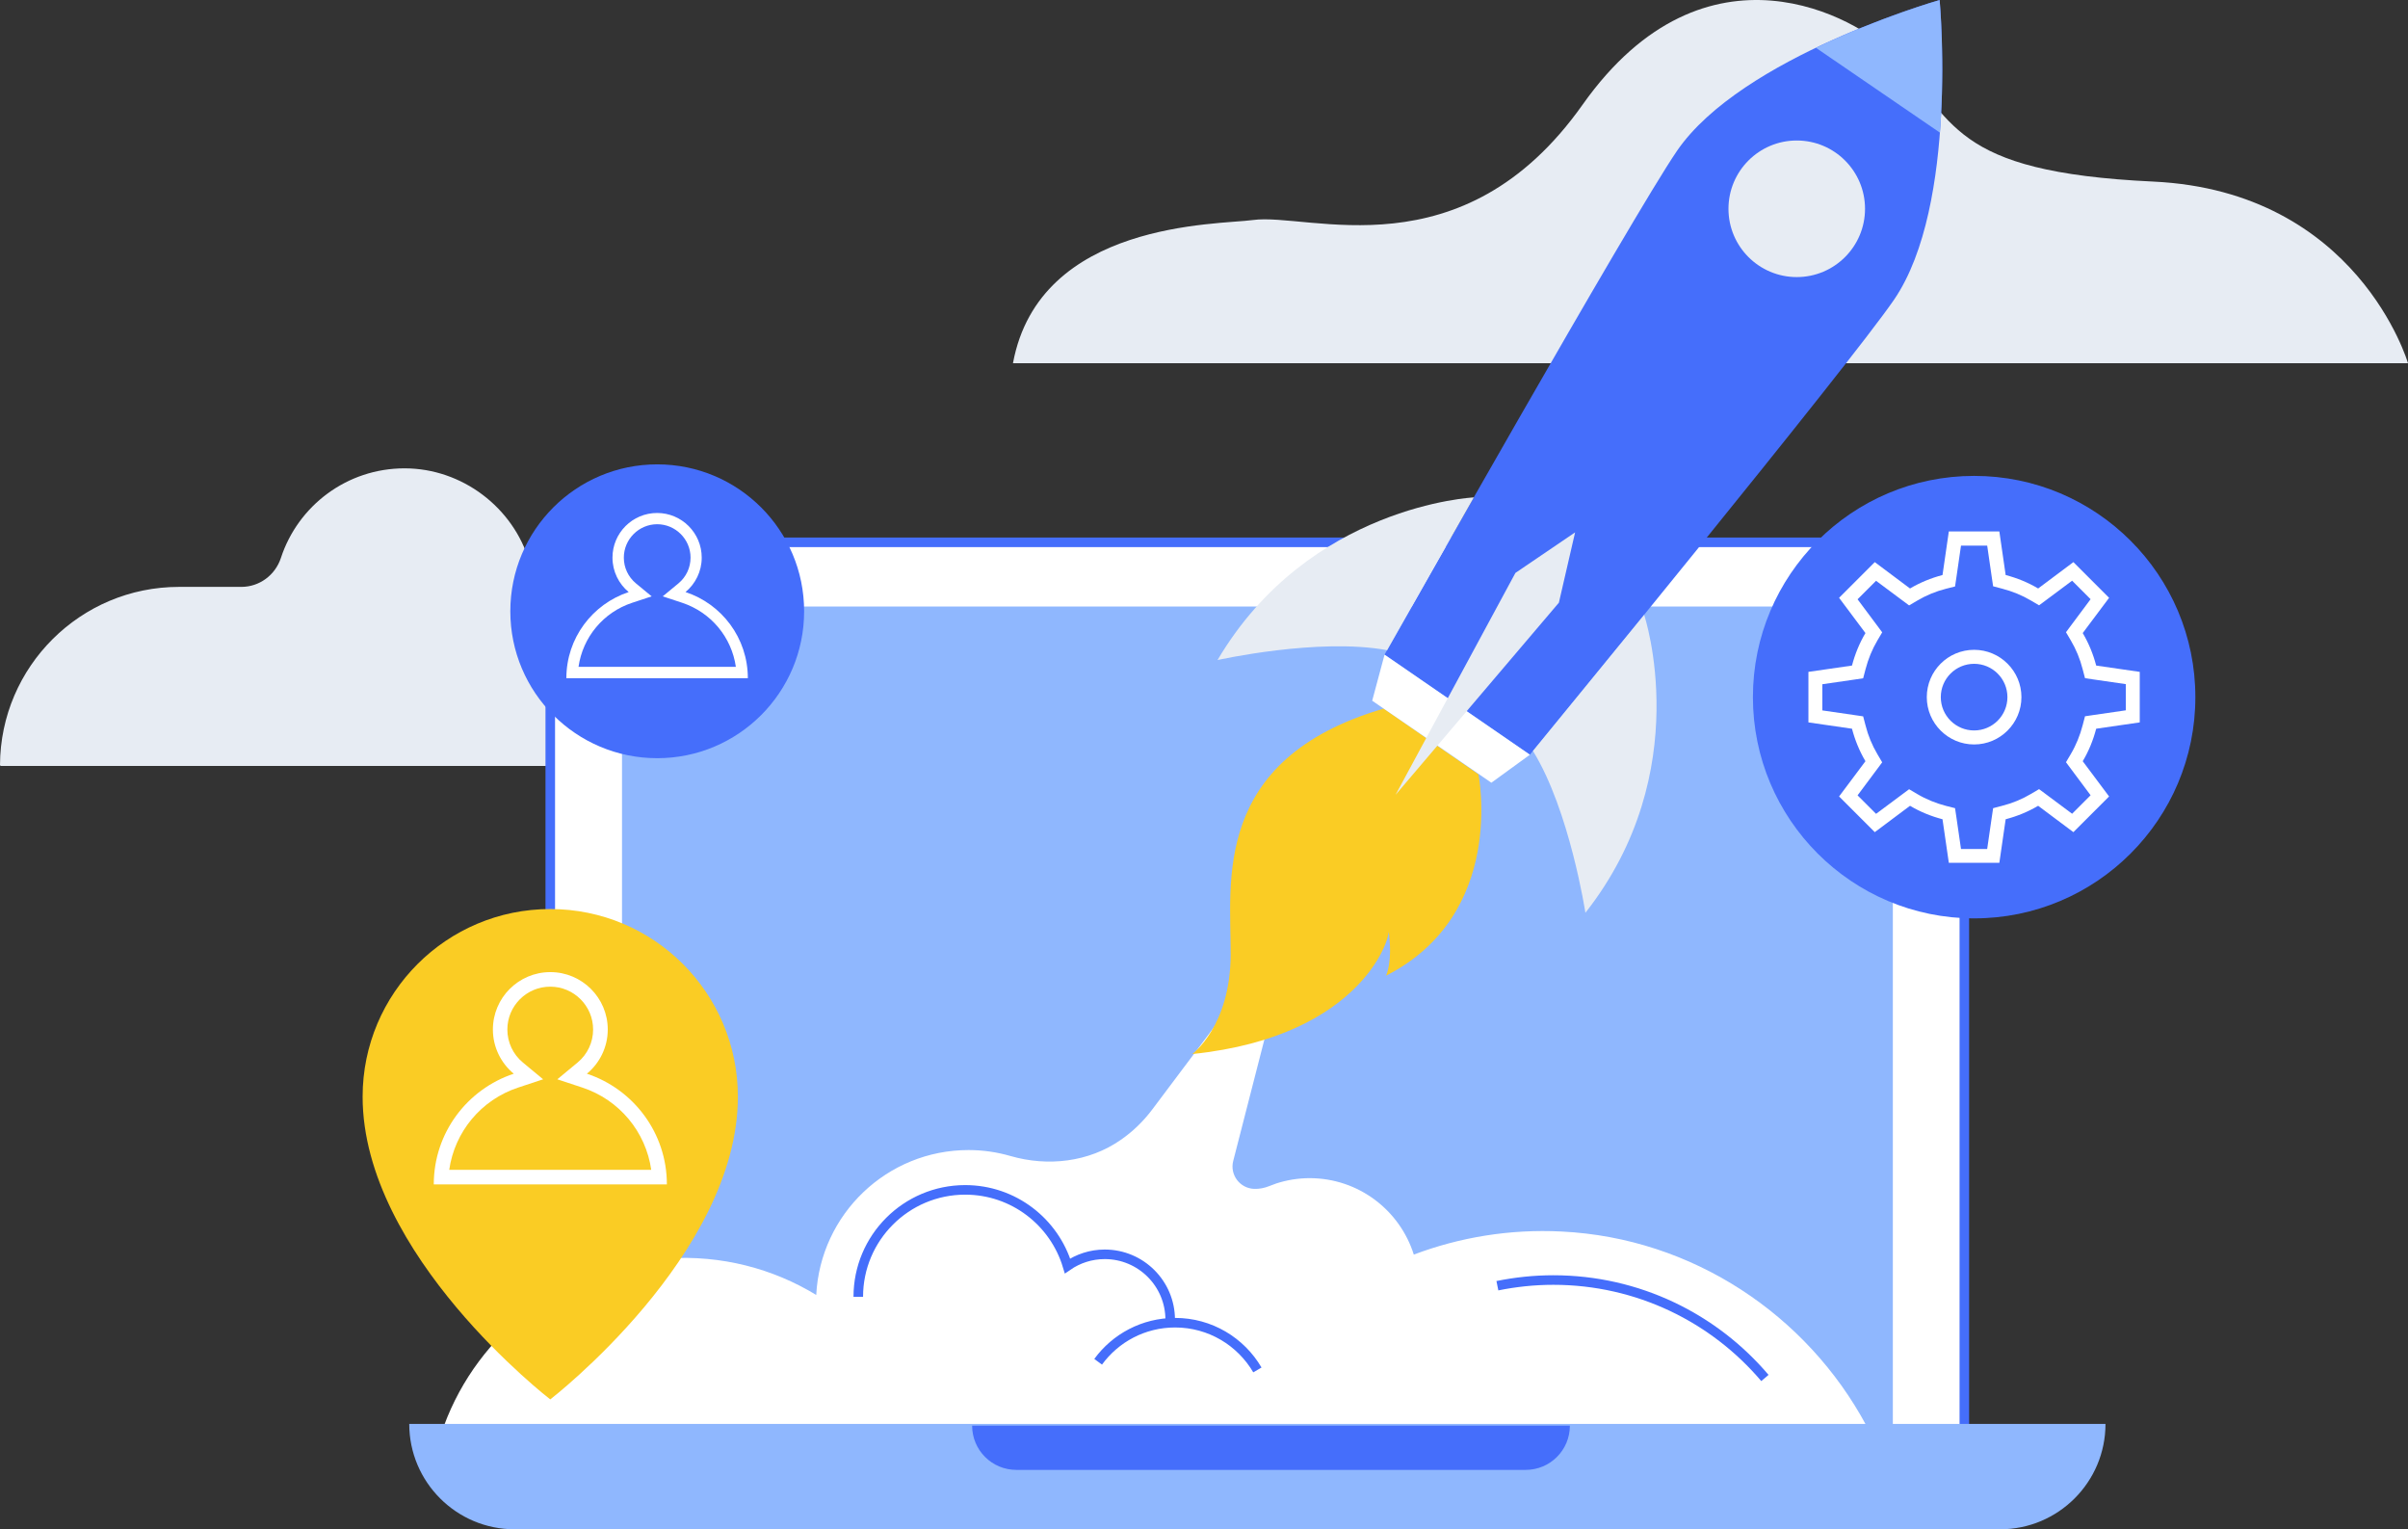 <svg width="252" height="160" viewBox="0 0 252 160" fill="none" xmlns="http://www.w3.org/2000/svg">
<rect x="0" y="0" width="252" height="160" fill="#333333" stroke="none"/>
<path d="M18.735 61.402H25.258C27.145 61.402 28.802 60.176 29.396 58.376C31.177 52.926 36.292 49 42.336 49C48.38 49 53.724 53.118 55.391 58.749C55.851 60.31 57.211 61.421 58.82 61.718C67.536 63.289 74.155 70.883 74.203 80.038C74.203 80.086 74.165 80.134 74.107 80.134H0.096C0.048 80.134 0 80.086 0 80.038C0.048 69.743 8.419 61.402 18.735 61.402Z" fill="#E7ECF3"/>
<path d="M62.002 56.743H201.155C203.587 56.743 205.57 58.715 205.57 61.158V154.493H57.586V61.158C57.586 58.725 59.559 56.743 62.002 56.743Z" fill="white" stroke="#456EFB" stroke-miterlimit="10"/>
<path d="M106 38H252C252 38 246.761 20.014 225.35 18.998C203.928 17.996 204.587 12.543 197.984 5.593C194.575 2.001 178.574 -7.344 165.618 10.955C153.004 28.785 136.946 22.213 131.116 23.02C127.49 23.527 108.784 23.098 106.011 37.987L106 38Z" fill="#E7ECF3"/>
<path d="M68.446 63.456H194.736C196.584 63.456 198.088 64.96 198.088 66.808V148.987H65.094V66.808C65.094 64.96 66.597 63.456 68.446 63.456Z" fill="#8FB7FE"/>
<path d="M206.596 96.084C219.382 96.084 229.747 85.721 229.747 72.937C229.747 60.153 219.382 49.79 206.596 49.79C193.81 49.79 183.445 60.153 183.445 72.937C183.445 85.721 193.81 96.084 206.596 96.084Z" fill="#456EFB"/>
<path d="M207.96 57.068L208.439 60.372L208.583 61.34L209.531 61.589C210.594 61.866 211.61 62.278 212.548 62.834L213.391 63.331L214.177 62.747L216.849 60.755L218.784 62.69L216.791 65.362L216.207 66.147L216.705 66.99C217.261 67.928 217.682 68.944 217.95 70.007L218.199 70.955L219.167 71.098L222.471 71.577V74.316L219.167 74.795L218.199 74.939L217.95 75.887C217.673 76.95 217.261 77.965 216.705 78.903L216.207 79.746L216.791 80.531L218.784 83.203L216.849 85.138L214.177 83.146L213.391 82.562L212.548 83.06C211.61 83.615 210.594 84.037 209.531 84.305L208.583 84.554L208.439 85.521L207.96 88.825H205.221L204.742 85.521L204.598 84.554L203.65 84.314C202.587 84.037 201.572 83.625 200.633 83.069L199.79 82.571L199.005 83.156L196.332 85.147L194.397 83.213L196.39 80.541L196.974 79.756L196.476 78.913C195.92 77.975 195.499 76.959 195.231 75.896L194.982 74.948L194.014 74.805L190.71 74.326V71.587L194.014 71.108L194.982 70.964L195.231 70.016C195.509 68.953 195.92 67.938 196.476 66.999L196.974 66.157L196.39 65.371L194.397 62.7L196.332 60.765L199.005 62.757L199.79 63.341L200.633 62.843C201.572 62.288 202.587 61.866 203.65 61.598L204.598 61.359L204.742 60.391L205.221 57.087H207.96M209.234 55.603H203.947L203.286 60.162C202.079 60.478 200.939 60.947 199.886 61.569L196.198 58.811L192.463 62.546L195.221 66.233C194.599 67.277 194.129 68.426 193.813 69.633L189.254 70.294V75.58L193.813 76.241C194.129 77.448 194.599 78.587 195.221 79.641L192.463 83.328L196.198 87.063L199.886 84.305C200.93 84.927 202.079 85.397 203.286 85.713L203.947 90.271H209.234L209.895 85.713C211.102 85.397 212.242 84.927 213.295 84.305L216.983 87.063L220.719 83.328L217.96 79.641C218.583 78.597 219.052 77.448 219.368 76.241L223.927 75.58V70.294L219.368 69.633C219.052 68.426 218.583 67.287 217.96 66.233L220.719 62.546L216.983 58.811L213.295 61.569C212.251 60.947 211.102 60.478 209.895 60.162L209.234 55.603Z" fill="white"/>
<path d="M206.593 69.451C208.518 69.451 210.079 71.012 210.079 72.937C210.079 74.862 208.518 76.423 206.593 76.423C204.667 76.423 203.106 74.862 203.106 72.937C203.106 71.012 204.667 69.451 206.593 69.451ZM206.593 67.986C203.853 67.986 201.641 70.208 201.641 72.937C201.641 75.666 203.863 77.888 206.593 77.888C209.322 77.888 211.545 75.666 211.545 72.937C211.545 70.208 209.322 67.986 206.593 67.986Z" fill="white"/>
<path d="M68.779 79.325C77.27 79.325 84.153 72.443 84.153 63.954C84.153 55.465 77.27 48.583 68.779 48.583C60.289 48.583 53.406 55.465 53.406 63.954C53.406 72.443 60.289 79.325 68.779 79.325Z" fill="#456EFB"/>
<path d="M68.771 54.846C70.696 54.846 72.267 56.417 72.267 58.342C72.267 59.386 71.808 60.363 71.003 61.033L69.355 62.393L71.386 63.063C74.422 64.069 76.568 66.683 77.008 69.767H60.543C60.984 66.674 63.13 64.059 66.166 63.063L68.197 62.393L66.549 61.033C65.744 60.363 65.285 59.386 65.285 58.342C65.285 56.417 66.856 54.846 68.781 54.846M68.771 53.669C66.185 53.669 64.097 55.766 64.097 58.342C64.097 59.788 64.758 61.09 65.792 61.943C62.009 63.197 59.27 66.75 59.27 70.955H78.263C78.263 66.75 75.533 63.188 71.74 61.943C72.775 61.081 73.436 59.788 73.436 58.342C73.436 55.756 71.338 53.669 68.762 53.669H68.771Z" fill="white"/>
<path d="M195.321 149.159C189.123 137.609 177.17 129.526 163.435 128.847C157.965 128.569 152.736 129.459 147.956 131.26C146.5 126.625 142.171 123.263 137.056 123.263C135.83 123.263 134.661 123.464 133.56 123.819C133.359 123.886 133.081 123.991 132.822 124.096C132.324 124.298 131.788 124.403 131.242 124.384C129.748 124.326 128.685 122.909 129.058 121.463L135.562 96.132L120.591 116.071C119.633 117.345 118.522 118.408 117.287 119.26C113.944 121.587 109.662 122.076 105.745 120.946C104.356 120.543 102.881 120.323 101.358 120.323C92.814 120.323 85.851 127.036 85.42 135.483C80.908 132.735 75.525 131.289 69.778 131.662C59.099 132.352 50.038 139.477 46.465 149.159H195.33H195.321Z" fill="white"/>
<path d="M42.828 148.977H220.342C220.342 155.058 215.4 160 209.317 160H53.853C47.77 160 42.828 155.058 42.828 148.977Z" fill="#8FB7FE"/>
<path d="M159.673 153.785H106.361C103.803 153.785 101.734 151.716 101.734 149.159H164.29C164.29 151.716 162.221 153.785 159.664 153.785H159.673Z" fill="#456EFB"/>
<path d="M77.22 114.74C77.22 131.279 57.585 146.41 57.585 146.41C57.585 146.41 37.949 131.308 37.949 114.74C37.949 103.899 46.742 95.107 57.585 95.107C68.427 95.107 77.22 103.899 77.22 114.74Z" fill="#FACC24"/>
<path d="M57.588 103.229C60.059 103.229 62.07 105.24 62.07 107.711C62.07 109.051 61.476 110.315 60.442 111.168L58.325 112.92L60.931 113.782C64.829 115.066 67.587 118.427 68.153 122.392H47.013C47.578 118.427 50.337 115.066 54.235 113.782L56.841 112.92L54.724 111.168C53.689 110.315 53.096 109.051 53.096 107.711C53.096 105.24 55.107 103.229 57.578 103.229M57.588 101.706C54.274 101.706 51.582 104.397 51.582 107.711C51.582 109.568 52.435 111.235 53.766 112.336C48.91 113.945 45.395 118.513 45.395 123.915H69.79C69.79 118.513 66.275 113.945 61.419 112.336C62.75 111.235 63.603 109.568 63.603 107.711C63.603 104.397 60.911 101.706 57.597 101.706H57.588Z" fill="white"/>
<path d="M160.101 78.961C161.423 77.362 193.443 38.326 198.222 31.345C204.985 21.442 202.983 0 202.983 0C202.983 0 182.265 5.899 175.493 15.792C170.733 22.755 146.212 66.138 144.891 68.493L160.101 78.961Z" fill="#456EFB"/>
<path d="M188.032 28.989C191.978 28.989 195.177 25.791 195.177 21.845C195.177 17.899 191.978 14.7 188.032 14.7C184.086 14.7 180.887 17.899 180.887 21.845C180.887 25.791 184.086 28.989 188.032 28.989Z" fill="#E7ECF3"/>
<path d="M202.985 0C202.985 0 196.769 1.772 190.035 4.999L203.014 13.877C203.588 6.436 202.985 0 202.985 0Z" fill="#8FB7FE"/>
<path d="M124.77 110.277C124.77 110.277 128.764 107.385 128.792 99.867C128.821 92.359 126.733 79.44 144.807 74.134L154.721 81.01C154.721 81.01 157.7 95.663 145.047 102.079C145.047 102.079 145.803 100.662 145.296 97.195C145.736 97.617 142.844 108.41 124.779 110.277H124.77Z" fill="#FACC24"/>
<path d="M156.072 81.891L143.602 73.311L144.895 68.493L160.105 78.961L156.072 81.891Z" fill="white"/>
<path d="M172.063 64.328C172.063 64.328 177.561 80.704 165.914 95.5C165.914 95.5 164.276 84.793 160.426 78.568L172.063 64.328Z" fill="#E7ECF3"/>
<path d="M154.243 52.04C154.243 52.04 136.983 52.854 127.414 69.058C127.414 69.058 137.96 66.693 145.163 68.024L154.243 52.04Z" fill="#E7ECF3"/>
<path d="M164.836 55.699L158.59 59.941L146.043 83.165L163.14 63.054L164.836 55.699Z" fill="#E7ECF3"/>
<path d="M122.463 138.079C122.463 134.296 119.398 131.231 115.615 131.231C114.168 131.231 112.827 131.681 111.716 132.447C110.327 127.841 106.065 124.489 101.008 124.489C94.83 124.489 89.82 129.498 89.82 135.675" stroke="#456EFB" stroke-miterlimit="10"/>
<path d="M156.703 134.516C158.59 134.133 160.554 133.922 162.555 133.922C171.425 133.922 179.375 137.897 184.7 144.169" stroke="#456EFB" stroke-miterlimit="10"/>
<path d="M114.922 142.474C116.732 139.994 119.663 138.385 122.977 138.385C126.646 138.385 129.854 140.367 131.588 143.327" stroke="#456EFB" stroke-miterlimit="10"/>
</svg>
